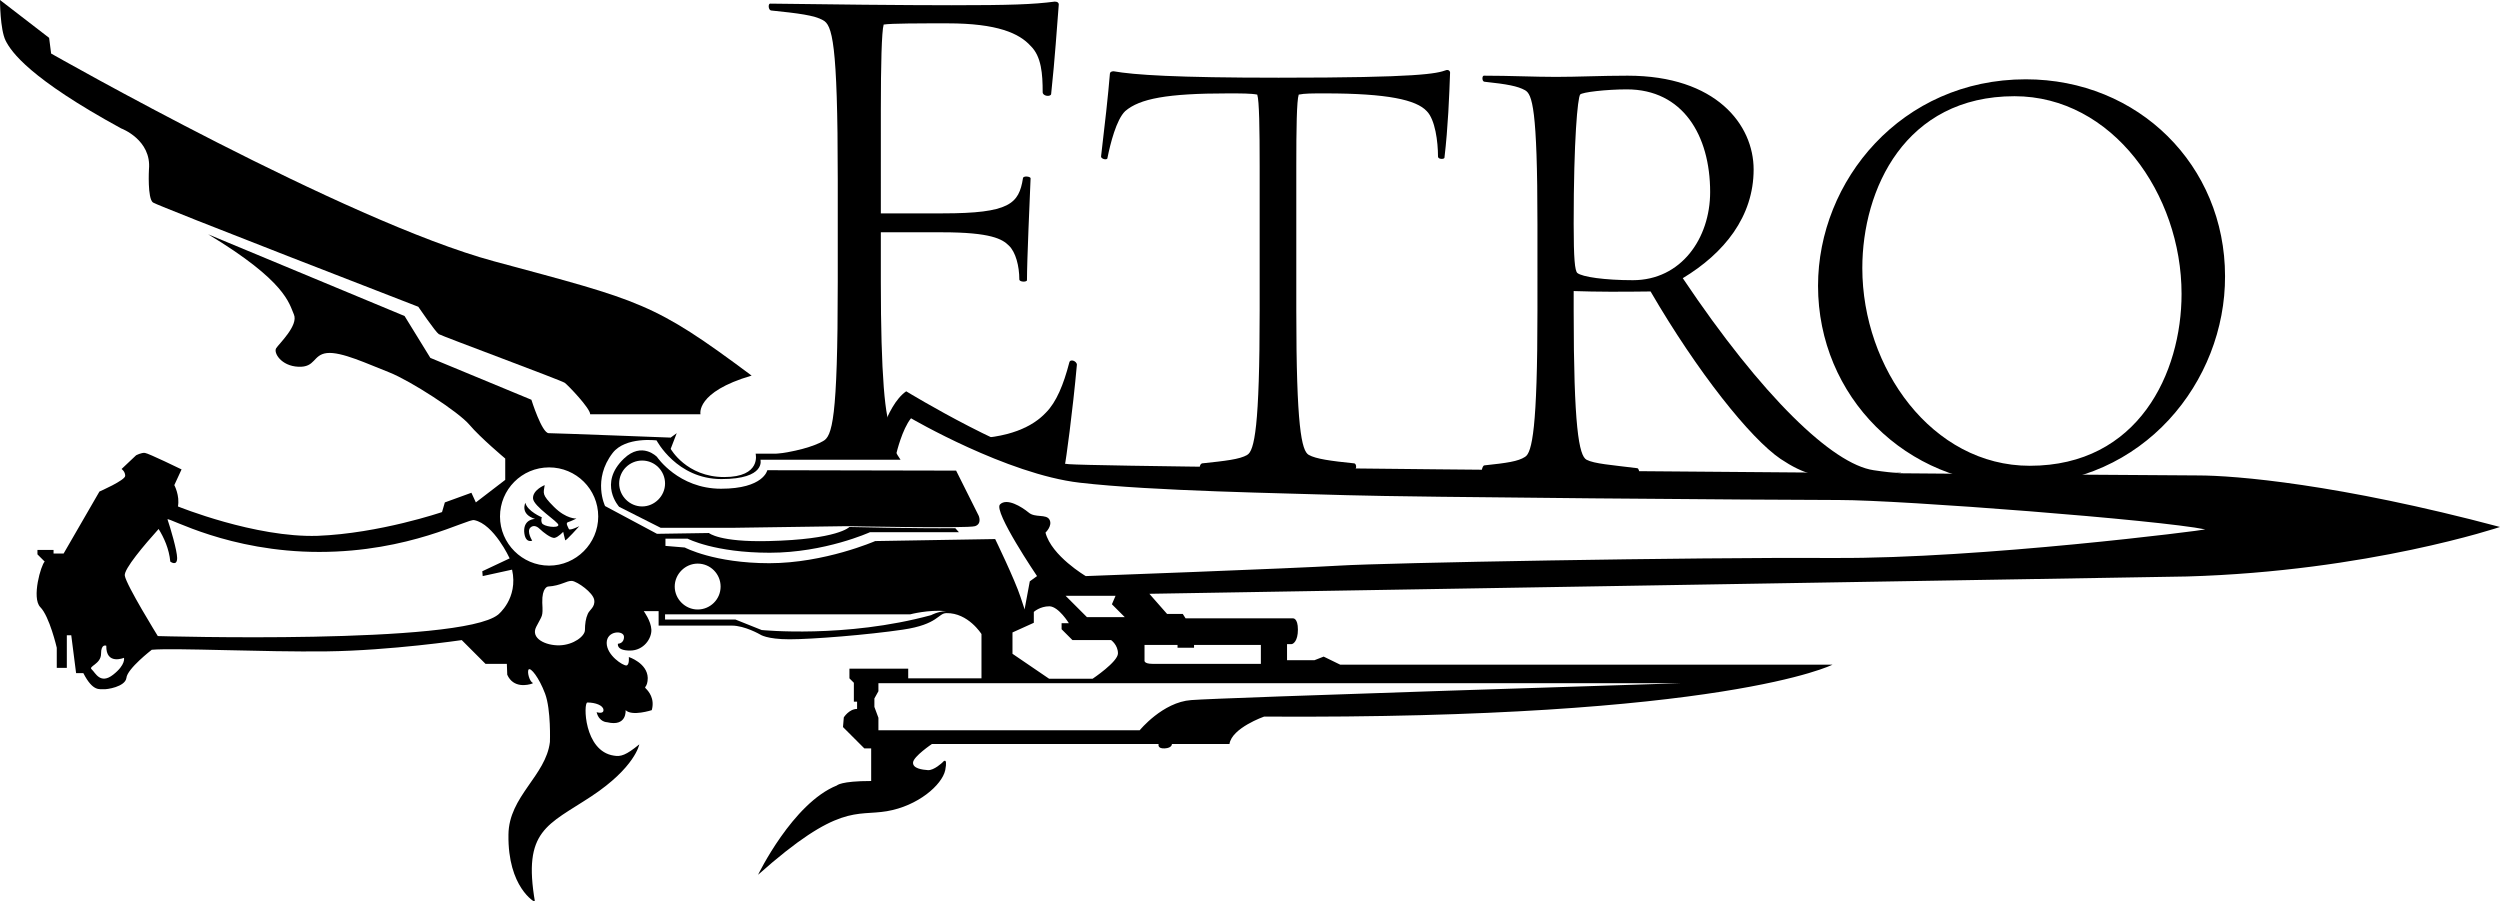 <?xml version="1.0" encoding="utf-8"?>
<svg version="1.1" id="Layer_1" xmlns="http://www.w3.org/2000/svg" xmlns:xlink="http://www.w3.org/1999/xlink" x="0px" y="0px" viewBox="0 0 621 223.8" style="enable-background:new 0 0 621 223.8;" xml:space="preserve">
	<path class="st0" d="M621,130.9c-40.2-10.7-65.8-12.8-75-12.8c-9.2,0-268.3-1.9-280.5-2.8c-12.2-0.9-40.4-18.1-40.4-18.1
	c-5.2,3.6-7.7,15.5-7.7,15.5h-29.7c0,0,1.5,5.8-7.8,5.8c-9.4,0-13.3-7-13.3-7l1.5-3.9l-1.5,1.1c0,0-28.7-1.1-30.3-1.1
	c-1.7,0-4.3-8.3-4.3-8.3l-25.1-10.4l-6.4-10.4L51.7,58.2c19.4,11.7,20.1,17.2,21.3,19.9c1.2,2.7-3.7,7.3-4.4,8.4
	c-0.7,1.1,1.2,4.4,5.5,4.6c4.3,0.2,3.6-3,7.1-3.4c3.6-0.4,10.1,2.7,15.5,4.8c5.3,2.1,17.2,9.8,19.9,13c2.7,3.2,8.9,8.4,8.9,8.4v5.3
	l-7.3,5.6l-1.1-2.4l-6.6,2.4l-0.7,2.4c0,0-15.5,5.3-30.9,5.9c-15.5,0.5-34.7-7.3-34.7-7.3c0.5-2.7-0.9-5.3-0.9-5.3l1.8-3.9
	c0,0-8.2-4-9.1-4.1c-0.9-0.1-2.2,0.6-2.2,0.6l-3.6,3.4c0,0,0.9,0.6,0.9,1.7s-6.4,3.9-6.4,3.9l-8.9,15.4h-2.5v-0.9h-4v1.1l1.8,1.8
	c-0.9,0.8-3.3,9-1.1,11.3c2.3,2.3,4.1,10.1,4.1,10.1v5h2.5v-8.1h1.1l1.2,9.4h1.8c2.4,4.7,4.1,3.9,5,4c0.8,0.1,5.4-0.6,5.7-2.8
	c0.2-2.3,6.3-7,6.3-7c5.8-0.5,27.7,0.6,43.5,0.4c15.8-0.2,33.5-2.8,33.5-2.8l5.9,5.9h5.3l0.1,2.7c1.5,3.4,5.1,2.6,6.2,2.2
	c0.2-0.1,0.2-0.1,0.1-0.2c-0.8-0.4-1.4-2.7-1-3.3c0.5-0.6,2.6,2,4.1,6c1.5,4,1.2,12,1.2,12c-1,8.4-10.2,13.5-10.3,23
	c-0.2,13.2,6.6,16.8,6.6,16.8c-3.1-17.9,3.1-19.1,14-26.3c10.9-7.2,11.9-12.9,11.9-12.9c-3.3,2.7-4.6,3.1-6.3,2.8
	c-7.5-1.1-7.6-13.2-6.6-13.2c2,0,3.9,0.7,4,1.8c0.1,1.2-1.7,0.6-1.7,0.6c0.6,2.5,2.6,2.5,2.6,2.5c5,1.2,4.6-3,4.6-3
	c1.6,1.6,6.5,0,6.5,0c0.8-2.9-0.8-4.7-1.5-5.4c-0.2-0.2-0.2-0.3,0-0.5c0.2-0.3,0.5-0.9,0.5-2.1c-0.1-3.7-4.7-5.2-4.7-5.2
	s0.2,2-0.6,2.1c-0.8,0.1-4.9-2.5-4.9-5.6c0-3.1,4.3-3.2,4.3-1.5c0,1.7-1.5,1.7-1.5,1.7s-0.5,1.7,3,1.7c3.4,0,5.4-3,5.3-5.2
	c-0.1-2.2-1.9-4.6-1.9-4.6h3.7v3.6c0,0,15.1,0,18.2,0c3.2,0,7,2.2,7,2.2s1.6,1.2,7.3,1.2c5.7,0,19.4-1.1,28.2-2.4
	c8.8-1.3,8.7-4.1,10.8-4.1c5.4-0.1,8.7,5.2,8.7,5.2v11h-18.2v-2.4h-14.6v2.4l1.1,1.1v4.7h0.8v1.8c-2,0-3.3,2.1-3.3,2.1l-0.2,2.4
	l5.3,5.3h1.7v8.1c-7.6,0-8.5,1.1-8.5,1.1c-11,4.4-19.6,22.2-19.6,22.2c20.1-17.9,24.3-14.5,32-15.8c7.7-1.3,13.7-6.5,14.5-10.2
	c0.7-3.7-0.7-1.9-0.7-1.9s-2.1,2-3.6,1.9c-1.4-0.1-3.8-0.4-3.7-1.9c0.1-1.5,4.7-4.6,4.7-4.6h56.3c0,0-0.4,1.2,1.5,1.1
	s1.8-1.1,1.8-1.1h14.3c0.6-4,8.6-6.8,8.6-6.8c114.5,0.7,141.2-12.9,141.2-12.9H332.9l-4.1-2l-2.3,0.9h-6.8V160c0,0,0.7,0,1.1,0
	c0.4,0,1.6-0.7,1.6-3.6s-1.2-2.8-1.2-2.8h-26.7l-0.7-1.1h-3.9l-4.4-5l257.7-4.3C588.3,141.9,621,130.9,621,130.9z M28.1,167.6
	c-3.2,2.5-4.4-0.5-5.3-1.3c-1-0.8,2.3-1.3,2.3-3.9c0-2.6,1.3-2,1.3-2c-0.1,4.9,4.4,3,4.4,3S31.3,165.1,28.1,167.6z M123.7,152.7
	c-9.5,7.5-84.5,5.3-84.5,5.3s-7.8-12.6-8.2-15c-0.3-1.6,4.9-7.7,8.4-11.6c1.3,2.1,2.6,4.9,2.9,8.1c0,0,1.7,1.3,1.7-0.9
	c0-1.8-1.7-7.6-2.4-9.6c0.4-0.5,15.2,8.1,37.7,8.1c22.5,0,36.8-8.3,38.5-7.9c4.9,1,8.8,9.5,8.8,9.5l-6.8,3.2l0.1,1.2l7.3-1.6
	C128.8,148.7,123.7,152.7,123.7,152.7z M146,152.5c-0.5,1.1-0.7,2.5-0.7,4c0,1.5-2.8,3.7-6.3,3.8c-3.4,0.1-7.3-1.7-5.8-4.6
	c1.5-3,1.7-2.3,1.5-6c-0.1-3.8,1.4-4,1.4-4c3.3-0.2,4.6-1.5,6-1.4c1.4,0.2,5.2,2.9,5.5,4.7C147.9,150.8,146.4,151.5,146,152.5z
	 M136.4,140.5c-6.7,0-12.2-5.5-12.2-12.2c0-6.7,5.4-12.2,12.2-12.2c6.7,0,12.2,5.4,12.2,12.2C148.6,135,143.1,140.5,136.4,140.5z
	 M189.2,156.5l-6.5-2.6h-17.5v-1.3h60.9c0,0,4.5-1.2,8.9-0.8c-2.1,0.1-3.7,1-3.7,1C210,158.6,189.2,156.5,189.2,156.5z M167.6,145.7
	c0-3.1,2.6-5.7,5.7-5.7c3.2,0,5.7,2.6,5.7,5.7c0,3.2-2.6,5.7-5.7,5.7C170.2,151.4,167.6,148.8,167.6,145.7z M279.4,153.3H270
	l-5.3-5.3h12.4l-0.9,2.1L279.4,153.3z M265.5,154.8h-1.8v1.5l2.7,2.7h9.6c0,0,1.7,1.2,1.7,3.3s-6.3,6.3-6.3,6.3h-10.8l-9.1-6.2v-5.3
	c0,0,4.6-2.1,5.3-2.4v-2.7c0,0,1.5-1.4,3.9-1.4C263,150.7,265.5,154.8,265.5,154.8z M253.4,153.3c0.1-0.1,0.2-0.3,0.2-0.4
	C253.6,153,253.5,153.1,253.4,153.3z M253.8,152.7c0-0.1,0.1-0.1,0.1-0.2C253.8,152.6,253.8,152.7,253.8,152.7z M254.3,151.9
	C254.3,151.9,254.3,151.9,254.3,151.9C254.3,151.9,254.3,151.9,254.3,151.9z M417.8,169.7c0,0-114.8,3.6-121.9,4.2
	c-7.1,0.5-12.8,7.5-12.8,7.5h-64.9l0-3.1l-1-2.7v-2.1l1-1.8v-2L417.8,169.7L417.8,169.7z M292.5,160.2v0.7h4.1v-0.7h16.6v4.7
	c0,0-24.6,0-26.9,0s-2-0.9-2-0.9v-3.8H292.5z M455.9,138.6c-36-0.2-111.8,1.2-123.2,1.9c-11.4,0.7-63,2.6-63,2.6s-8.5-5-10-10.8
	c0,0,1.8-1.7,1-3.2c-0.8-1.5-3.6-0.4-5.2-1.8c-1.7-1.4-5.4-3.7-7.1-2c-1.7,1.7,9.2,17.8,9.2,17.8l-1.8,1.3l-1.3,7l0,0c0,0,0,0,0,0
	c-0.1-0.5-0.4-1.2-1-3.1c-1.4-4.3-6.3-14.4-6.3-14.4l-29.8,0.5c0,0-12.6,5.5-26.3,5.5c-13.7,0-21-3.9-21-3.9l-4.8-0.4v-1.8h5.5
	c0,0,6.7,3.5,20.4,3.5c13.7,0,24.9-5.1,24.9-5.1h22.1c-0.3-0.3-0.6-0.7-0.9-1c-9.9,0.1-26.3-0.3-26.3-0.3s-2.8,3.1-20.1,3.5
	c-12.2,0.3-14.8-2-14.8-2l-12.9,0.2l-12.9-6.9c0,0-3.2-6.6,1.9-13.2c3.2-4.1,10.9-3.1,10.9-3.1s5,9.6,16.1,9.6
	c11.1,0,9.7-4.8,9.7-4.8h34.8c-0.6-0.9-1-1.5-1-1.7c0,0,1.4-5.9,3.6-8.6c0,0,23.8,13.9,41.9,16c18.1,2.1,50.7,2.6,66.3,3.1
	c15.6,0.5,106.6,1.2,122.3,1.2s79.9,5,91,7.3C547.6,131.7,492,138.8,455.9,138.6z" />
	<path class="st0" d="M37,42.1c0,0-0.4,7.2,1,8.2c1.3,0.9,65.9,25.9,65.9,25.9s4.3,6.3,5.1,6.8c0.8,0.5,30.5,11.5,31.3,12.1
	c0.8,0.6,6.3,6.3,6.3,7.8h27.4c0,0-1.3-5.5,12.7-9.6c-24.4-18.2-27.3-18.5-64-28.4c-36.7-9.9-110-51.6-110-51.6l-0.5-3.9L0,0
	c0,0,0,7.3,1.4,10.1c1.4,2.8,6,9.4,28.7,21.8C30.1,31.9,37.7,34.7,37,42.1z" />
	<path class="st0" d="M237.5,116.9l-46.9-0.1c0,0-0.9,4.6-11.5,4.6c-10.6,0-15.9-7.9-15.9-7.9s-3.7-3.9-8.2,0.4
	c-6.5,6.2-1.2,12-1.2,12l10.3,5.2h18.4l27.8-0.4c0,0,30.1,0.6,31.9,0c1.8-0.6,0.9-2.6,0.9-2.6L237.5,116.9z M159.5,125.8
	c-3.1,0-5.7-2.6-5.7-5.7c0-3.2,2.6-5.7,5.7-5.7c3.2,0,5.7,2.6,5.7,5.7C165.2,123.2,162.6,125.8,159.5,125.8z" />
	<path class="st0" d="M141.3,131.4c-0.2-0.5-0.9-1.5-0.2-1.7c0.7-0.2,2.1-0.9,2.1-0.9s-2.5,0.2-5.6-2.9c-3.1-3.1-2.6-3.3-2.3-5.4
	c0,0-3,1.2-2.9,3.3c0.1,2,6.3,5.8,6.3,6.6c0,0.9-3.8,0.4-4.1-0.5c-0.3-0.8,0-1.4,0-1.4s-3.6-1.5-4.1-3.6c0,0-1.4,2.8,2.4,4
	c0,0-2.8,0-2.7,3.1c0.2,3.1,2,2.3,2,2.3s-1.4-2.2-0.5-3.2c0.9-0.9,1.9-0.2,2.5,0.4c0.6,0.6,2.7,2.3,3.6,2.1c0.9-0.2,2.1-1.5,2.1-1.5
	s0.4,1.8,0.5,2.1c0.1,0.3,3.5-3.5,3.5-3.5S141.5,131.9,141.3,131.4z" />
	<g>
		<path class="st0" d="M358.8,39.2c-0.1,0.4-1.6,0.4-1.6-0.3c0-3.7-0.7-9.2-2.8-11.3c-2.6-2.8-9.7-4.4-25.2-4.4c-3.4,0-5.1,0-6.6,0.3
		C322.1,25,322,32,322,41.3v35.8c0,28.9,1.3,34.9,3.1,35.9c1.8,1,5.4,1.5,11.3,2.1c0.6,0.1,0.6,1.5,0.1,1.5c-7,0-31.1,0-38.2,0
		c-0.4,0-0.4-1.3,0.3-1.5c5.7-0.6,9.4-1,11.2-2.1c1.8-1,3.1-7,3.1-35.9V41.3c0-9.2-0.1-16.3-0.6-17.8c-1.5-0.3-4-0.3-7.3-0.3
		c-15.1,0-21.9,1.3-25.5,4.4c-2.2,2.1-3.7,8.1-4.4,11.6c0,0.7-1.6,0.3-1.6-0.3c0.9-7.5,1.8-15.6,2.2-20.6c0-0.3,0.3-0.6,0.9-0.6
		c5.1,0.9,15.4,1.6,41,1.6c35.1,0,39.2-1,41.7-1.9c0.6-0.1,0.9,0.3,0.9,0.6C360,23.7,359.7,31.6,358.8,39.2z" />
	</g>
	<g>
		<path class="st0" d="M461.2,119c-9,0-13.2-1.2-18.9-5c-7.5-5.1-20.6-21.5-32.3-41.6c-7.3,0.1-13.4,0.1-19.1-0.1v4.8
		c0,28.9,1.3,36.1,3.2,37.1c1.9,1,6.2,1.3,12.6,2.1c0.7,0.1,0.7,3,0.3,3c-7,0-31.9-1.4-38.8-1.4c-0.4,0-0.1-2.2,0.5-2.3
		c5.7-0.6,8.4-1,10.1-2.1c1.8-1,3.1-7.4,3.1-36.3V55.7c0-28.9-1.3-32.3-3.1-33.3c-1.8-1-4.4-1.5-10.1-2.1c-0.6-0.1-0.6-1.5-0.1-1.5
		c6.5,0,12.5,0.3,17.9,0.3c5.4,0,11.3-0.3,17.8-0.3c22,0,31.3,12.2,31.3,23.3c0,11.7-7.3,20.8-17.6,27
		c19.7,29.4,37.2,46.2,47.4,47.7c6,0.9,6.7,0.6,6.7,0.6c0.6,0-1.8,0.6-2.3,0.7C466.7,118.8,464.7,119,461.2,119z M404.1,22.2
		c-5,0-11.2,0.7-11.6,1.3c-0.6,0.9-1.6,10.9-1.6,32.1c0,8.8,0.3,11.6,0.9,12.2c1.2,1,6.9,1.8,13.8,1.8c12,0,19.2-10.4,19.2-21.9
		C424.8,33.6,418,22.2,404.1,22.2z" />
	</g>
	<g>
		<path class="st0" d="M501.3,120.4c-27.8,0-49.7-21.9-49.7-49.4c0-26.1,20.7-51.3,51.6-51.3c28,0,49.5,21.4,49.5,48.9
		C552.8,94.7,532.5,120.4,501.3,120.4z M500.4,23.9c-27.2,0-37.8,23.1-37.8,42.7c0,24.8,17.3,49.1,41.6,49.1
		c27,0,37.7-23.1,37.7-42.7C541.9,48.2,524.7,23.9,500.4,23.9z" />
	</g>
	<g>
		<path class="st0" d="M220.5,113.5c-11.2,0-16.8,0.2-29.2,0.3l-0.4-0.8c6.8-0.7,11.4-2.2,13.5-3.4c2.3-1.2,3.7-5.2,3.7-39.6V44.6
		c0-34.4-1.4-38.4-3.7-39.6c-2.1-1.2-6.1-1.7-12.9-2.4c-0.7-0.2-0.7-1.7-0.2-1.7c13.6,0.2,33.7,0.4,45,0.4c14.7,0,20.3-0.2,25.7-0.9
		c0.7,0,1,0.3,1,0.7c-0.5,6.1-0.9,12.9-1.9,22.3c-0.2,0.7-2.1,0.5-2.1-0.5c0-4.5-0.3-8.9-3-11.5c-2.8-3.1-8.2-5.6-20.6-5.6
		c-6.8,0-14.1,0-15.9,0.3c-0.5,1.7-0.7,10.1-0.7,21.1V53h15.4c16.6,0,18.9-2.4,19.9-8.7c0-0.7,1.9-0.5,1.9,0
		c-0.2,4.9-0.9,20.4-0.9,25.3c0,0.5-1.9,0.5-1.9-0.2c0-3.3-0.9-6.8-2.6-8.4c-1.6-1.6-4.4-3.3-16.6-3.3h-15.2v12.4
		c0,22.3,1,34.9,2.8,36.6L220.5,113.5z" />
	</g>
	<g>
		<path class="st0" d="M239.7,109c11,0,16.9-3.1,20.1-6.5c2.6-2.6,4.4-7,5.8-12.4c0.2-1.1,1.9-0.4,1.9,0.5c-1,11.2-2.8,24.5-3,24.9
		c-0.9,1-6.1-1.5-13.4-1.5L239.7,109z" />
	</g>
</svg>
